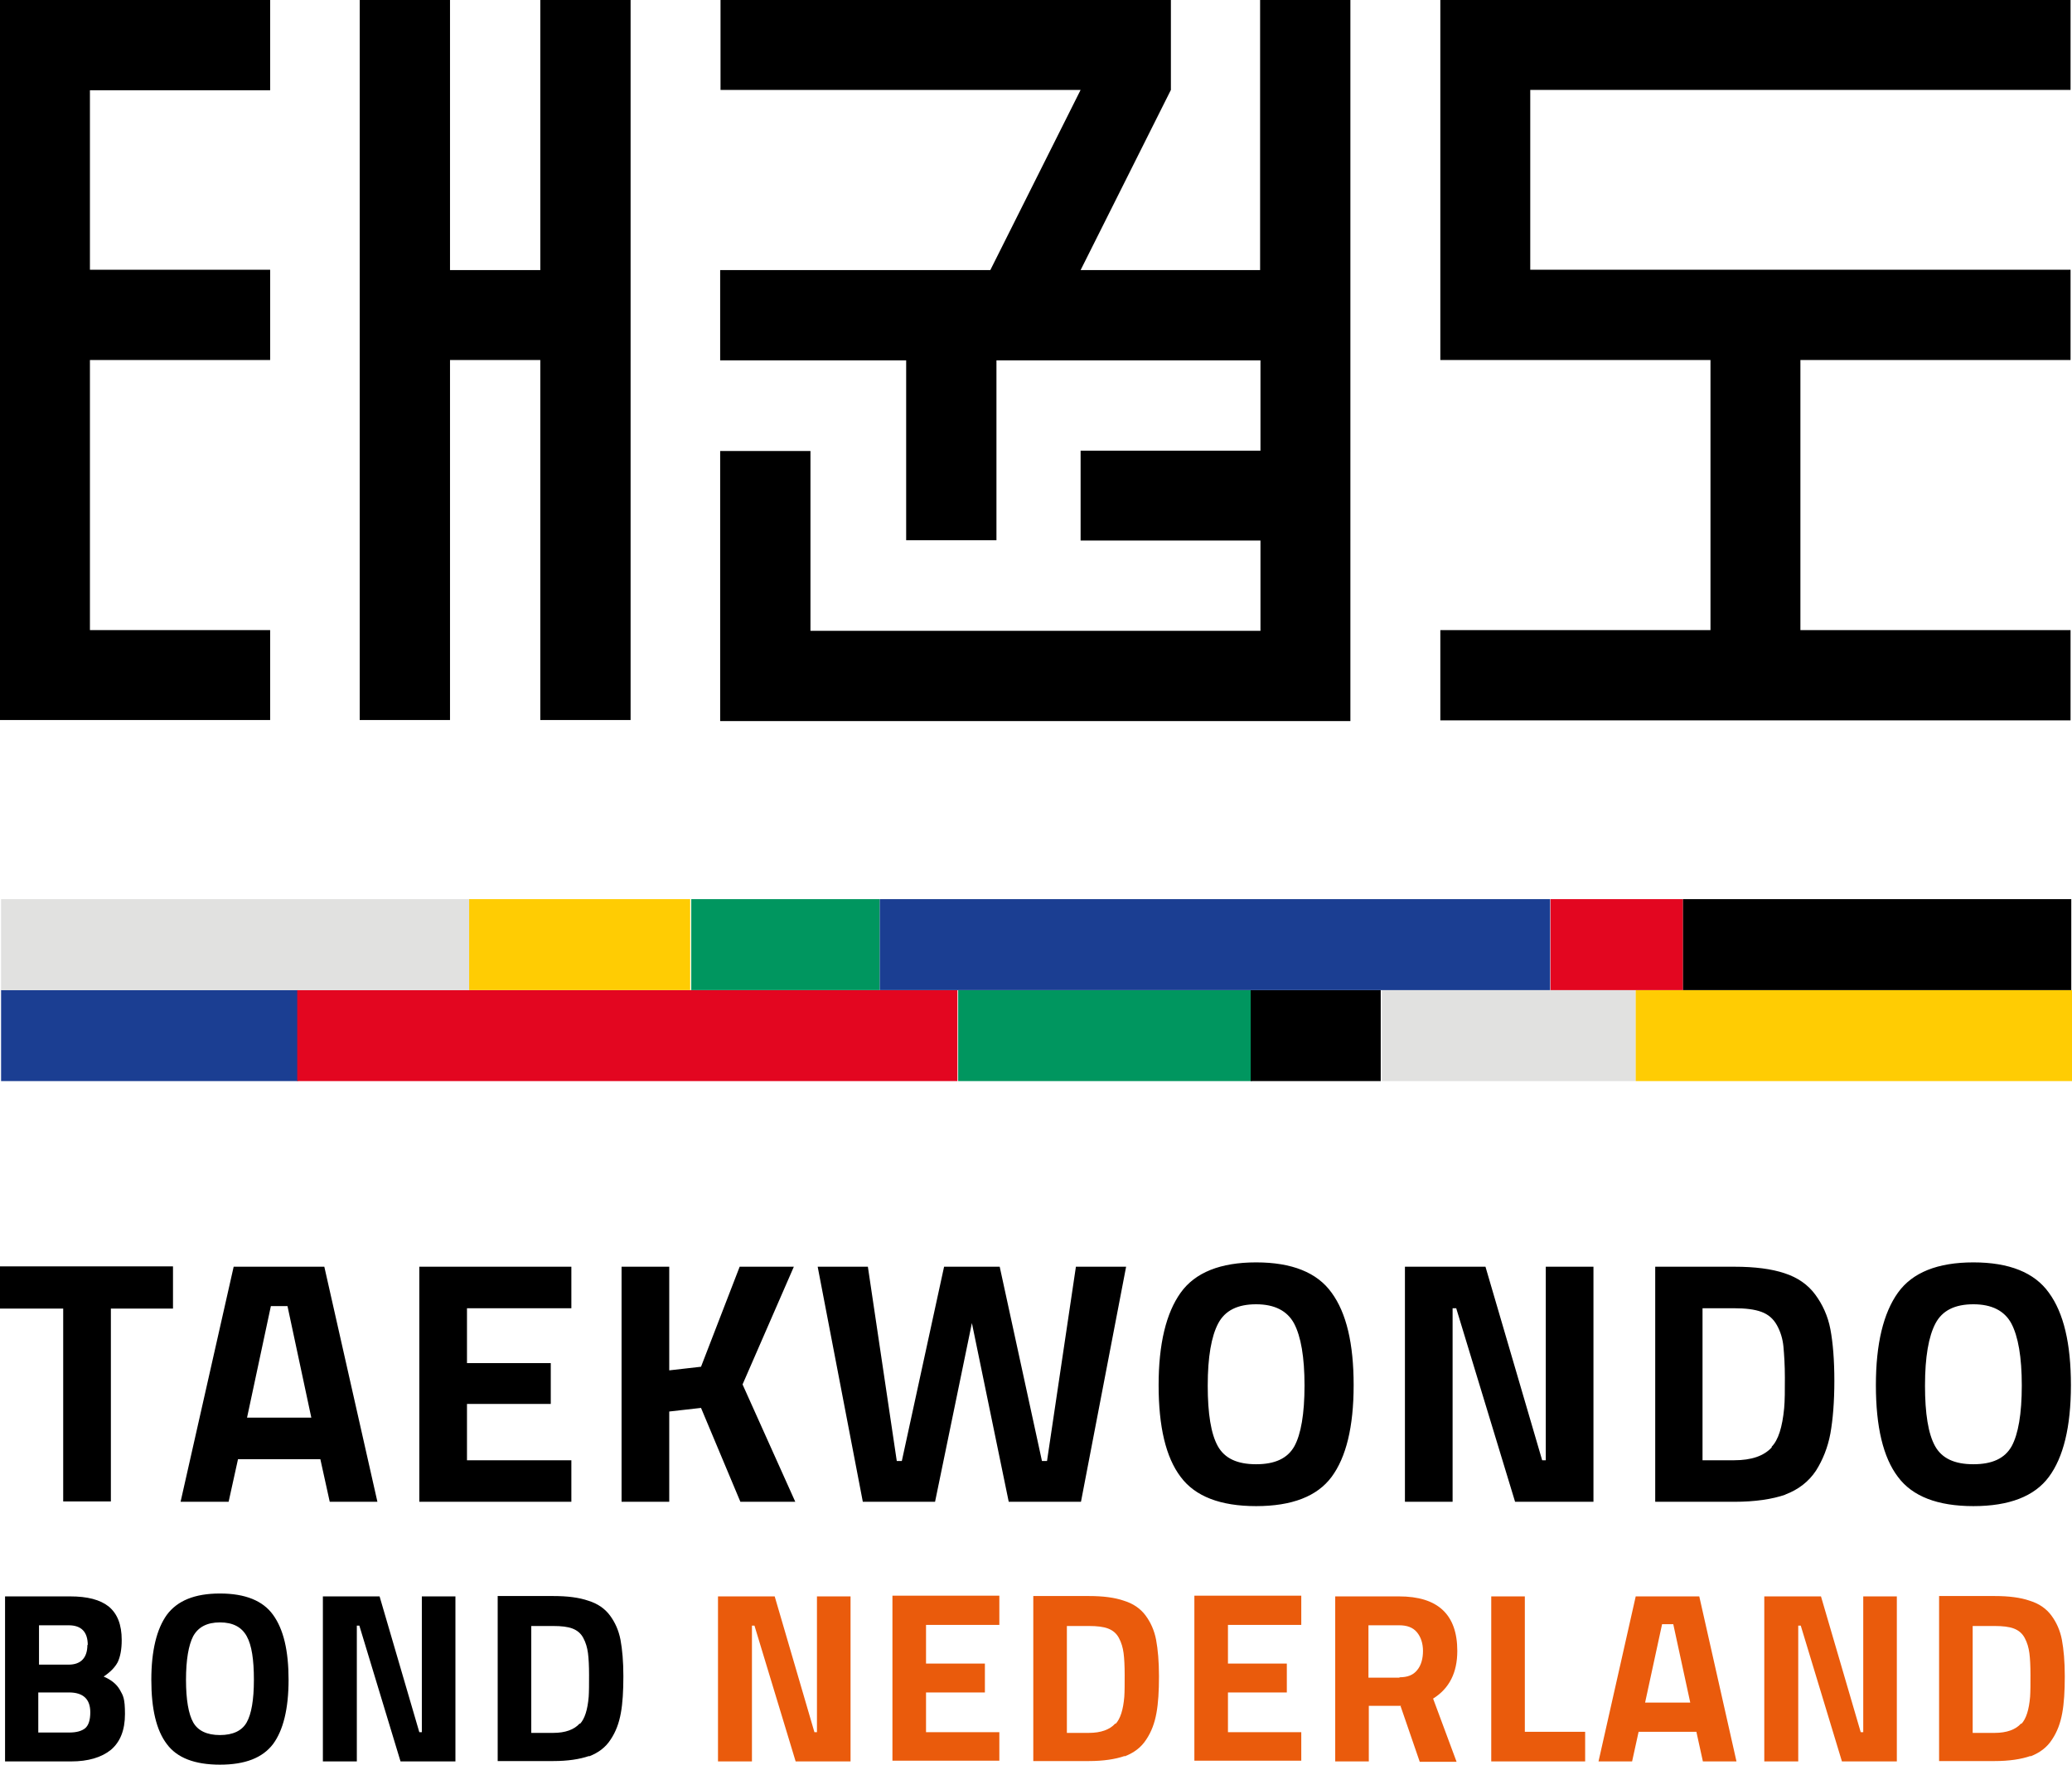 <?xml version="1.0" encoding="UTF-8"?>
<svg xmlns="http://www.w3.org/2000/svg" version="1.1" viewBox="0 0 573.7 488.7">
  <!-- Generator: Adobe Illustrator 28.7.3, SVG Export Plug-In . SVG Version: 1.2.0 Build 164)  -->
  <g>
    <g id="Layer_1">
      <g id="Taekwondo_Bond_Nederland">
        <path d="M573.4,383.6c0-11.5-2-20-6.1-25.6-4-5.6-11-8.4-20.9-8.4s-16.9,2.8-20.9,8.4c-4,5.6-6.1,14.1-6.1,25.6s2,20,6.1,25.4c4,5.4,11,8.1,20.9,8.1s16.9-2.7,20.9-8.1c4-5.4,6.1-13.8,6.1-25.4ZM533,383.7c0-7.9,1-13.6,2.9-17.2,1.9-3.6,5.4-5.3,10.5-5.3s8.6,1.8,10.5,5.3c1.9,3.6,2.9,9.3,2.9,17.2s-1,13.5-2.8,16.8c-1.9,3.4-5.4,5-10.6,5s-8.7-1.6-10.6-5c-1.9-3.4-2.8-9-2.8-16.8ZM490.6,400.8c-2.2,2.4-5.6,3.6-10.5,3.6h-8.7v-42.1h8.7c3.2,0,5.7.3,7.6,1,1.9.7,3.3,1.9,4.3,3.7,1,1.8,1.6,3.8,1.8,5.9.2,2.2.4,5.1.4,8.6s0,6.4-.2,8.5c-.5,5.2-1.6,8.8-3.5,10.7ZM494.3,413.9c3.7-1.4,6.5-3.6,8.5-6.6,1.9-3,3.3-6.5,4-10.3.7-3.9,1.1-8.8,1.1-14.6s-.4-10.6-1.1-14.3c-.7-3.7-2.2-6.9-4.2-9.6-2-2.7-4.8-4.7-8.5-5.9-3.6-1.2-8.2-1.8-13.9-1.8h-21.9v65.1h21.9c5.7,0,10.5-.7,14.2-2M402.2,415.9v-53.6h1l16.3,53.6h21.7v-65.1h-13.2v53.6h-1l-15.7-53.6h-22.3v65.1h13.2ZM374.8,383.6c0-11.5-2-20-6.1-25.6-4-5.6-11-8.4-20.9-8.4s-16.9,2.8-20.9,8.4c-4,5.6-6.1,14.1-6.1,25.6s2,20,6.1,25.4c4,5.4,11,8.1,20.9,8.1s16.9-2.7,20.9-8.1c4-5.4,6.1-13.8,6.1-25.4ZM334.4,383.7c0-7.9,1-13.6,2.9-17.2,1.9-3.6,5.4-5.3,10.5-5.3s8.6,1.8,10.5,5.3c1.9,3.6,2.9,9.3,2.9,17.2s-1,13.5-2.8,16.8c-1.9,3.4-5.4,5-10.6,5s-8.7-1.6-10.6-5c-1.9-3.4-2.8-9-2.8-16.8ZM238.9,415.9h20l10.2-49.5,10.2,49.5h20l12.5-65.1h-13.9l-8,53.8h-1.4l-11.7-53.8h-15.4l-11.7,53.8h-1.4l-8-53.8h-13.9l12.5,65.1ZM185.3,390.9l8.8-1,10.9,26h15.2l-14.6-32.5,14.2-32.6h-15l-10.7,27.7-8.8,1v-28.7h-13.2v65.1h13.2v-25ZM158.2,415.9v-11.5h-28.9v-15.6h23.2v-11.3h-23.2v-15.2h28.9v-11.5h-42.1v65.1h42.1ZM79.6,361.7l6.6,30.9h-17.8l6.6-30.9h4.6ZM63.3,415.9l2.6-11.8h22.8l2.6,11.8h13.2l-14.7-65.1h-25.1l-14.7,65.1h13.3ZM17.5,362.4v53.4h13.2v-53.4h17.2v-11.7H0v11.7h17.5Z"/>
        <path d="M559.6,477.3c-1.5,1.7-4,2.6-7.3,2.6h-6.1v-29.6h6.1c2.2,0,4,.2,5.3.7,1.3.5,2.3,1.3,3,2.6.7,1.3,1.1,2.7,1.3,4.2.2,1.5.3,3.6.3,6.1s0,4.5-.1,6c-.3,3.6-1.1,6.1-2.4,7.5ZM562.2,486.4c2.6-1,4.6-2.5,6-4.7,1.4-2.1,2.3-4.5,2.8-7.3.5-2.7.7-6.1.7-10.2s-.3-7.4-.8-10.1c-.5-2.6-1.5-4.8-2.9-6.7-1.4-1.9-3.4-3.3-6-4.1-2.6-.9-5.8-1.3-9.7-1.3h-15.4v45.7h15.4c4,0,7.3-.5,9.9-1.4M497.9,487.8v-37.6h.7l11.4,37.6h15.2v-45.7h-9.3v37.6h-.7l-11-37.6h-15.7v45.7h9.3ZM463.3,449.8l4.7,21.7h-12.5l4.7-21.7h3.2,0ZM451.9,487.8l1.8-8.2h16l1.8,8.2h9.3l-10.3-45.7h-17.6l-10.3,45.7h9.3ZM439,479.6h-16.8v-37.5h-9.3v45.7h26v-8.2ZM387.5,464.6h-8.6v-14.5h8.5c2.2,0,3.8.6,4.9,1.9,1.1,1.3,1.7,3.1,1.7,5.2s-.5,4-1.6,5.3c-1.1,1.4-2.7,2-4.9,2M387.8,472.5l5.3,15.4h10.2l-6.5-17.5c4.5-2.8,6.7-7.2,6.7-13.2,0-10.1-5.4-15.1-16.1-15.1h-17.7v45.7h9.3v-15.4h9ZM360.3,487.8v-8.1h-20.3v-11h16.3v-8h-16.3v-10.7h20.3v-8.1h-29.6v45.7h29.6ZM308.8,477.3c-1.5,1.7-4,2.6-7.3,2.6h-6.1v-29.6h6.1c2.2,0,4,.2,5.3.7,1.3.5,2.3,1.3,3,2.6.7,1.3,1.1,2.7,1.3,4.2.2,1.5.3,3.6.3,6.1s0,4.5-.1,6c-.3,3.6-1.1,6.1-2.4,7.5ZM311.4,486.4c2.6-1,4.6-2.5,6-4.7,1.4-2.1,2.3-4.5,2.8-7.3.5-2.7.7-6.1.7-10.2s-.3-7.4-.8-10.1c-.5-2.6-1.5-4.8-2.9-6.7-1.4-1.9-3.4-3.3-6-4.1-2.6-.9-5.8-1.3-9.7-1.3h-15.4v45.7h15.4c4,0,7.3-.5,9.9-1.4M276.7,487.8v-8.1h-20.3v-11h16.3v-8h-16.3v-10.7h20.3v-8.1h-29.6v45.7h29.6ZM208.2,487.8v-37.6h.7l11.4,37.6h15.2v-45.7h-9.3v37.6h-.7l-11-37.6h-15.7v45.7h9.3Z" fill="#ea5b0c"/>
        <path d="M160.5,477.3c-1.5,1.7-4,2.6-7.3,2.6h-6.1v-29.6h6.1c2.2,0,4,.2,5.3.7,1.3.5,2.3,1.3,3,2.6.7,1.3,1.1,2.7,1.3,4.2.2,1.5.3,3.6.3,6.1s0,4.5-.1,6c-.3,3.6-1.1,6.1-2.4,7.5ZM163.1,486.4c2.6-1,4.6-2.5,6-4.7,1.4-2.1,2.3-4.5,2.8-7.3.5-2.7.7-6.1.7-10.2s-.3-7.4-.8-10.1c-.5-2.6-1.5-4.8-2.9-6.7-1.4-1.9-3.4-3.3-6-4.1-2.6-.9-5.8-1.3-9.7-1.3h-15.4v45.7h15.4c4,0,7.3-.5,9.9-1.4M98.8,487.8v-37.6h.7l11.4,37.6h15.2v-45.7h-9.3v37.6h-.7l-11-37.6h-15.7v45.7h9.3ZM79.9,465.2c0-8.1-1.4-14-4.3-18-2.8-3.9-7.7-5.9-14.7-5.9s-11.8,2-14.7,5.9c-2.8,3.9-4.3,9.9-4.3,18s1.4,14,4.3,17.8c2.8,3.8,7.7,5.7,14.7,5.7s11.8-1.9,14.7-5.7c2.8-3.8,4.3-9.7,4.3-17.8ZM51.5,465.2c0-5.5.7-9.6,2-12.1,1.4-2.5,3.8-3.8,7.4-3.8s6,1.3,7.4,3.8c1.4,2.5,2,6.5,2,12.1s-.7,9.5-2,11.8c-1.3,2.3-3.8,3.5-7.4,3.5s-6.1-1.2-7.4-3.5c-1.3-2.3-2-6.3-2-11.8M24.2,455.5c0,3.6-1.8,5.5-5.2,5.5h-8.2v-10.9h8.2c3.5,0,5.3,1.8,5.3,5.5ZM25,474.2c0,2.2-.5,3.6-1.4,4.4-1,.8-2.4,1.2-4.5,1.2h-8.5v-11.1h8.5c3.9,0,5.9,1.8,5.9,5.5ZM1.4,487.8h18.3c4.7,0,8.4-1.1,11-3.2,2.6-2.2,3.9-5.5,3.9-9.9s-.5-5.1-1.4-6.7-2.4-2.8-4.5-3.7c1.8-1.2,3.1-2.5,3.9-4,.7-1.5,1.1-3.5,1.1-6.1,0-4.3-1.2-7.3-3.6-9.3-2.4-1.9-5.9-2.8-10.7-2.8H1.4v45.7h0Z"/>
      </g>
      <g id="Graphic">
        <path d="M382.6,274.2v25.2s70.3,0,70.3,0v-25.2s-70.3,0-70.3,0Z" fill="#e1e1e0"/>
        <path d="M452.9,274.2v25.2s120.8,0,120.8,0v-25.2s-120.8,0-120.8,0Z" fill="#ffcc03"/>
        <path d="M265.3,274.2v25.2s81.3,0,81.3,0v-25.2s-81.3,0-81.3,0Z" fill="#00965f"/>
        <path d="M.3,274.2v25.2s82.2,0,82.2,0v-25.2s-82.2,0-82.2,0Z" fill="#1b3e92"/>
        <path d="M82.3,274.2v25.2s182.8,0,182.8,0v-25.2s-182.8,0-182.8,0Z" fill="#e30620"/>
        <path d="M346.3,274.2v25.2s36,0,36,0v-25.2s-36,0-36,0Z"/>
        <path d="M.3,249v25.2s129.9,0,129.9,0v-25.2s-129.9,0-129.9,0Z" fill="#e1e1e0"/>
        <path d="M129.9,249v25.2s61.2,0,61.2,0v-25.2s-61.2,0-61.2,0Z" fill="#ffcc03"/>
        <path d="M191.4,249v25.2s52.2,0,52.2,0v-25.2s-52.2,0-52.2,0Z" fill="#00965f"/>
        <path d="M243.6,249v25.2s185.6,0,185.6,0v-25.2s-185.6,0-185.6,0Z" fill="#1b3e92"/>
        <path d="M429.3,249v25.2s36.7,0,36.7,0v-25.2s-36.7,0-36.7,0Z" fill="#e30620"/>
        <path d="M466,249v25.2s107.5,0,107.5,0v-25.2s-107.5,0-107.5,0Z"/>
      </g>
      <g id="TAEKWONDO">
        <path d="M149.6,74.8h-25V0h-25v199.4h25v-99.7h25v99.7h25V0h-25v74.8Z"/>
        <path d="M0,0v199.4h74.8v-24.9H24.9v-74.8h49.9v-25H24.9V25h49.9V0H0Z"/>
        <path d="M349,74.8h-49.8l25-49.9V0h-124.7v24.9h99.7l-25,49.9h-74.8v25h51.5v49.8h25v-49.8h73.1v25h-49.8v24.9h49.8v25h-124.6v-49.8h-25v74.8h174.5V0h-25v74.8Z"/>
        <path d="M423.7,24.9h149.6V0h-174.5v99.7h74.8v74.8h-74.8v25h174.5v-25h-74.8v-74.8h74.8v-25h-149.6V24.9Z"/>
      </g>
    </g>
  </g>
</svg>